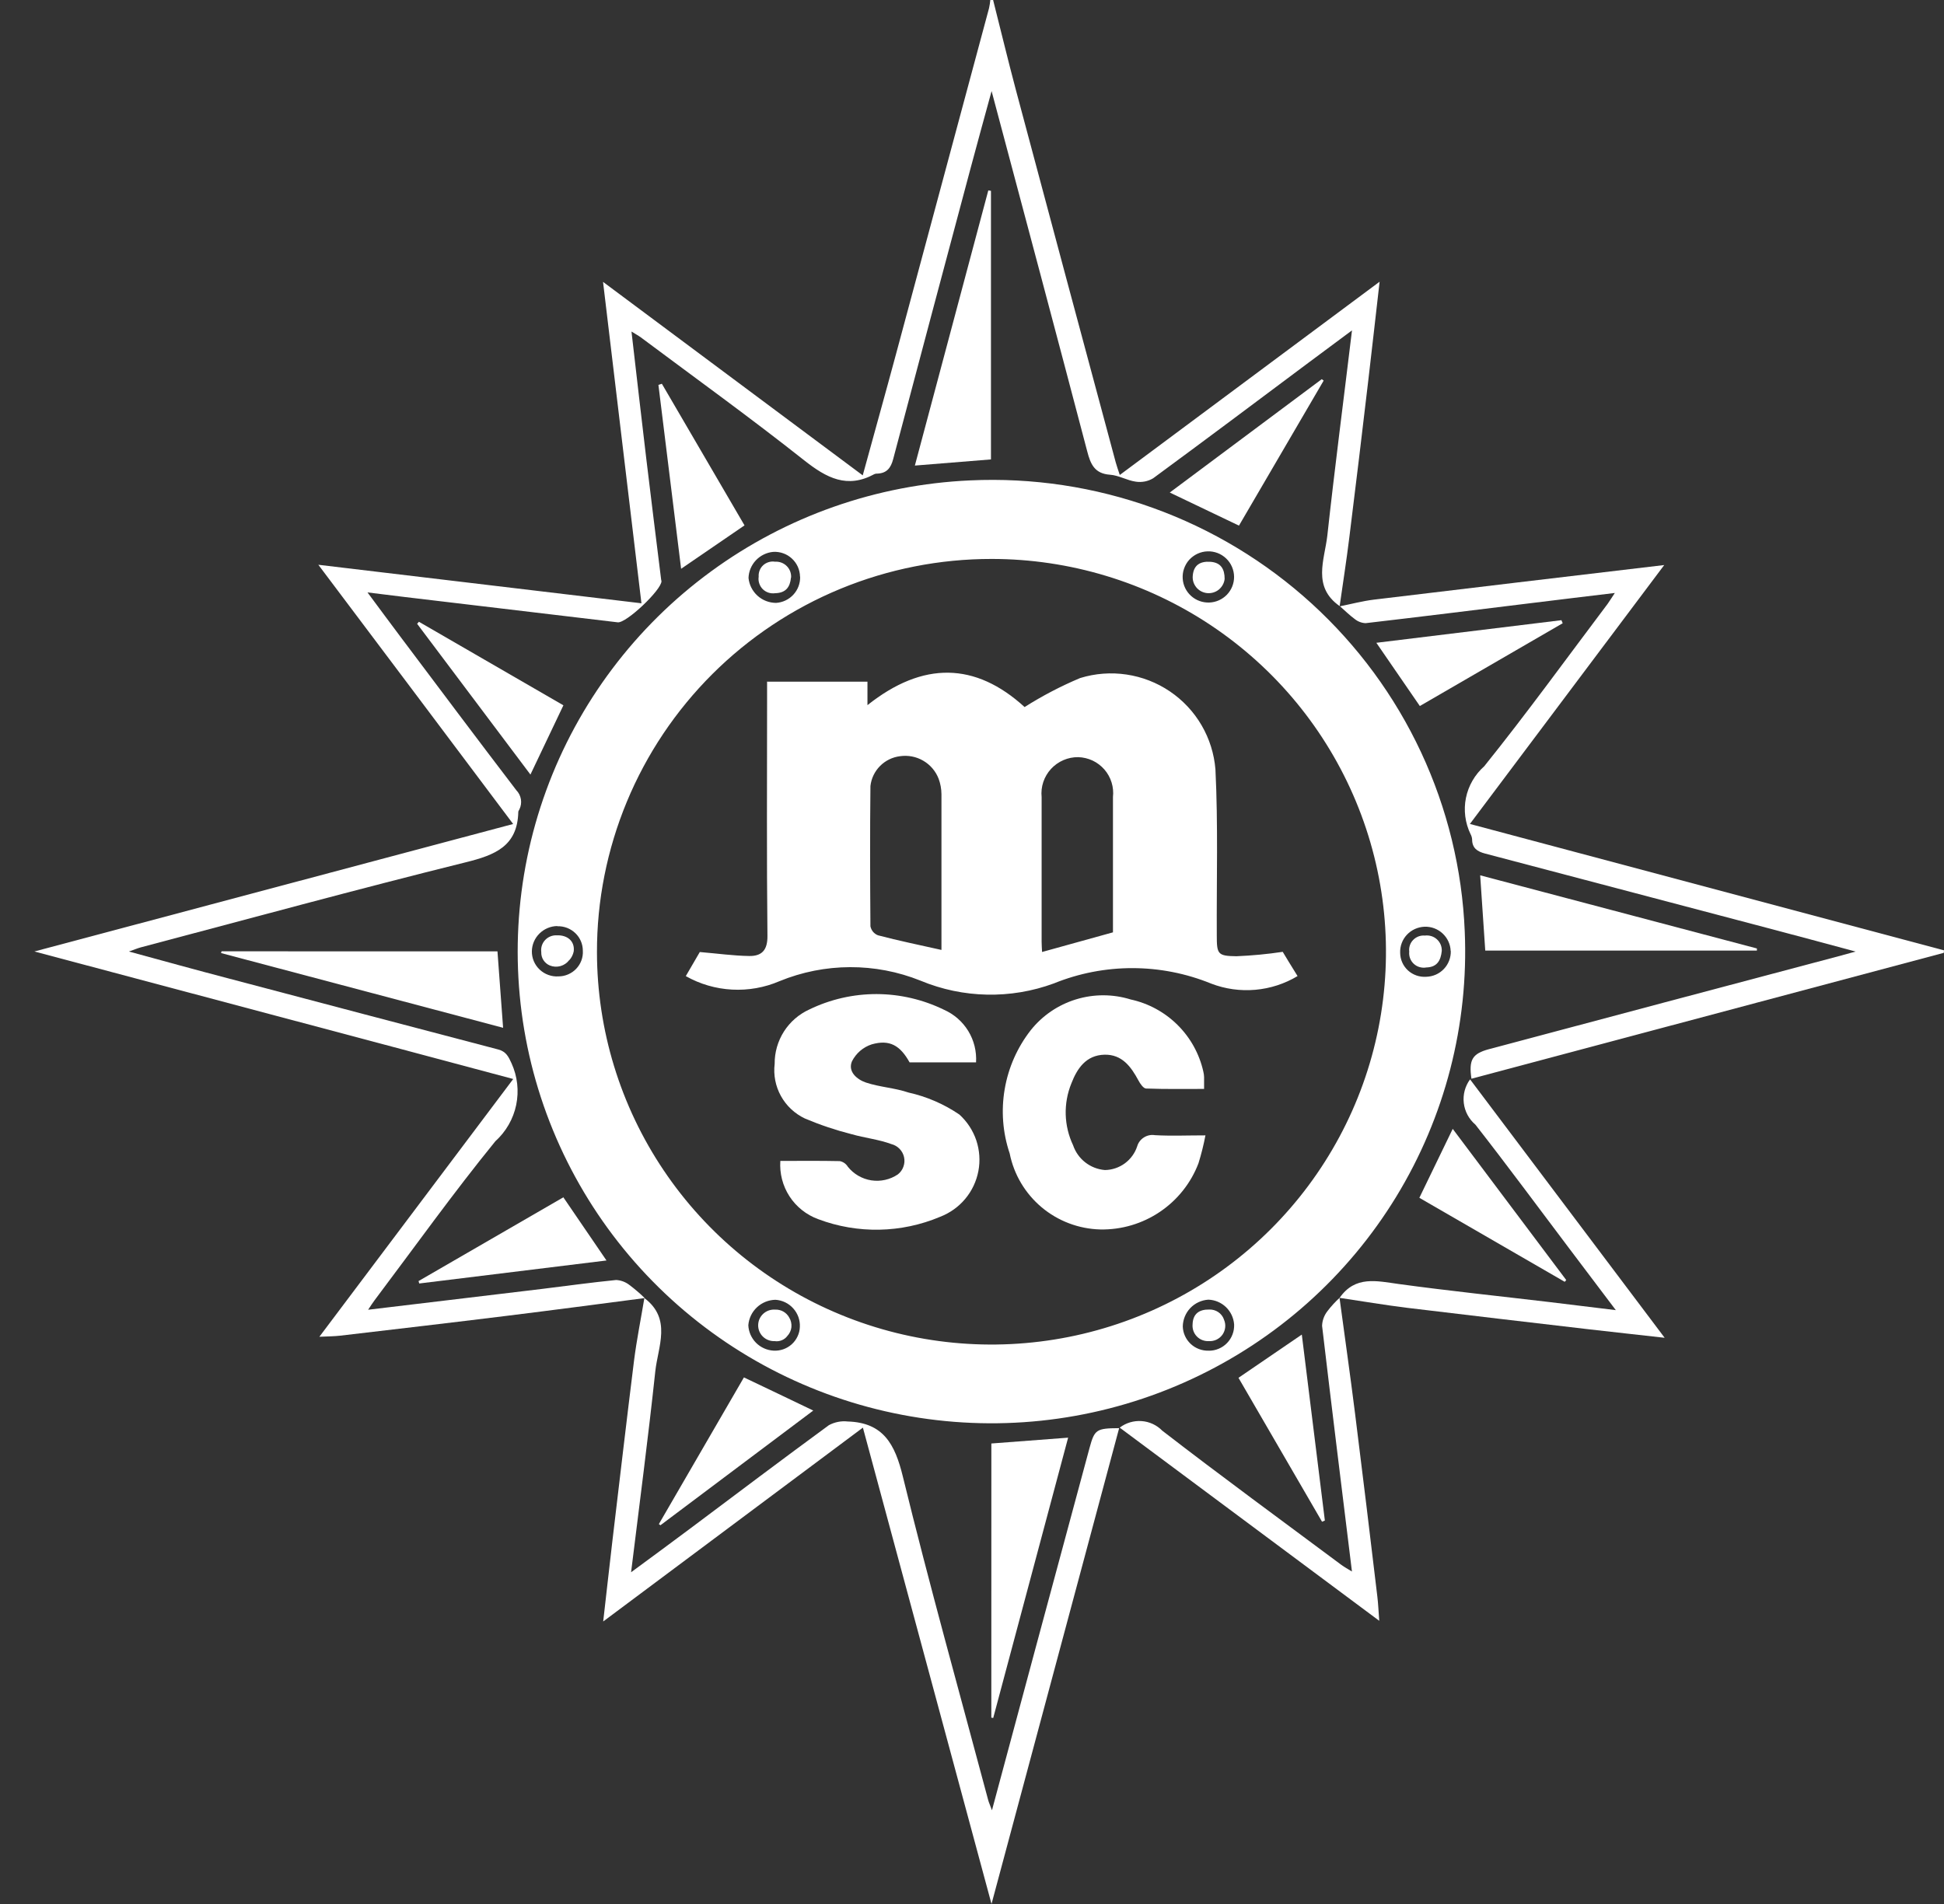 <svg xmlns="http://www.w3.org/2000/svg" width="49" height="48" viewBox="0 0 49 48" fill="none"><rect x="0" y="0" width="49" height="48" fill="#333333" stroke="none"/><g id="Grupo 218"><path id="Trazado 1708" d="M16.248 32.725C15.089 32.876 13.93 33.03 12.769 33.173C11.369 33.346 9.97 33.509 8.571 33.673C8.421 33.69 8.27 33.69 8.05 33.7C9.692 31.515 11.299 29.378 12.936 27.202C10.911 26.66 8.925 26.131 6.938 25.603C4.951 25.074 2.96 24.544 0.867 23.987C4.933 22.903 8.903 21.848 12.934 20.773C11.301 18.596 9.68 16.438 8.024 14.238L16.168 15.209C15.843 12.499 15.525 9.835 15.2 7.106L21.746 11.984C22.033 10.934 22.313 9.936 22.583 8.933C23.367 6.024 24.149 3.116 24.929 0.208C24.944 0.14 24.955 0.07 24.962 0L25.032 0C25.224 0.758 25.406 1.515 25.607 2.271C26.442 5.4 27.281 8.529 28.123 11.657C28.148 11.748 28.18 11.838 28.225 11.974L34.774 7.102C34.675 7.966 34.586 8.762 34.493 9.554C34.337 10.888 34.176 12.222 34.01 13.555C33.939 14.131 33.849 14.706 33.767 15.28C33.071 14.792 33.386 14.114 33.456 13.506C33.642 11.803 33.864 10.107 34.078 8.329C33.679 8.625 33.324 8.888 32.972 9.151C31.671 10.123 30.374 11.097 29.067 12.057C28.936 12.136 28.781 12.166 28.629 12.143C28.409 12.113 28.2 11.983 27.979 11.968C27.59 11.941 27.488 11.702 27.404 11.378C26.618 8.385 25.82 5.395 24.994 2.296C24.801 3.004 24.632 3.612 24.47 4.22C23.814 6.672 23.162 9.124 22.513 11.575C22.454 11.798 22.352 11.93 22.114 11.94C22.09 11.938 22.066 11.942 22.043 11.951C21.354 12.328 20.832 12.049 20.269 11.604C18.924 10.539 17.531 9.535 16.155 8.507C16.09 8.459 16.017 8.421 15.917 8.358C16.044 9.458 16.165 10.514 16.291 11.572C16.412 12.587 16.54 13.603 16.665 14.615C16.665 14.627 16.673 14.639 16.673 14.649C16.681 14.865 15.787 15.714 15.571 15.689C13.78 15.477 11.988 15.264 10.196 15.05C9.912 15.016 9.629 14.979 9.263 14.935C9.57 15.347 9.838 15.714 10.11 16.074C11.075 17.358 12.04 18.647 13.015 19.923C13.076 19.985 13.116 20.065 13.13 20.151C13.144 20.236 13.131 20.324 13.093 20.402C13.084 20.423 13.064 20.447 13.064 20.468C13.045 21.334 12.476 21.557 11.734 21.74C8.997 22.419 6.276 23.162 3.55 23.883C3.472 23.904 3.395 23.937 3.249 23.988C4.127 24.227 4.941 24.453 5.757 24.666C8.022 25.265 10.288 25.862 12.556 26.457C12.755 26.509 12.816 26.635 12.895 26.809C13.043 27.137 13.084 27.503 13.011 27.856C12.938 28.208 12.754 28.529 12.486 28.771C11.427 30.072 10.45 31.44 9.44 32.782C9.39 32.847 9.348 32.917 9.279 33.019C10.764 32.842 12.205 32.67 13.646 32.496C14.274 32.419 14.9 32.332 15.531 32.269C15.654 32.276 15.772 32.321 15.868 32.397C16 32.496 16.125 32.603 16.244 32.718L16.248 32.725Z" fill="white"></path><path id="Trazado 1709" d="M36.92 23.482C37.021 25.831 36.421 28.156 35.195 30.166C33.969 32.175 32.173 33.777 30.033 34.769C27.893 35.762 25.506 36.101 23.173 35.743C20.84 35.386 18.665 34.347 16.924 32.759C15.184 31.172 13.955 29.105 13.392 26.822C12.83 24.539 12.96 22.141 13.766 19.931C14.572 17.722 16.017 15.8 17.919 14.408C19.821 13.015 22.095 12.216 24.453 12.111C26.023 12.038 27.591 12.274 29.068 12.807C30.546 13.34 31.902 14.158 33.061 15.215C34.219 16.272 35.157 17.546 35.819 18.965C36.481 20.384 36.856 21.919 36.92 23.482ZM15.047 24.008C15.05 25.966 15.635 27.879 16.729 29.505C17.823 31.132 19.377 32.399 21.194 33.146C23.011 33.894 25.009 34.088 26.937 33.705C28.865 33.322 30.635 32.378 32.025 30.993C33.414 29.608 34.361 27.845 34.744 25.924C35.127 24.004 34.93 22.014 34.178 20.206C33.426 18.397 32.153 16.851 30.519 15.762C28.885 14.674 26.963 14.092 24.998 14.091C23.69 14.09 22.395 14.345 21.186 14.843C19.978 15.341 18.88 16.072 17.956 16.993C17.032 17.915 16.299 19.008 15.8 20.212C15.301 21.416 15.044 22.706 15.047 24.008ZM19.498 34.05C19.581 34.055 19.664 34.043 19.743 34.016C19.821 33.989 19.893 33.946 19.955 33.891C20.017 33.835 20.067 33.768 20.102 33.693C20.138 33.618 20.158 33.537 20.161 33.454C20.17 33.282 20.11 33.113 19.994 32.985C19.879 32.856 19.717 32.778 19.544 32.768C19.371 32.772 19.205 32.839 19.079 32.958C18.953 33.076 18.876 33.237 18.862 33.409C18.869 33.575 18.939 33.733 19.056 33.852C19.174 33.97 19.331 34.041 19.498 34.05ZM31.106 14.541C31.105 14.455 31.087 14.369 31.053 14.29C31.019 14.21 30.969 14.139 30.906 14.079C30.843 14.019 30.769 13.972 30.688 13.941C30.607 13.911 30.52 13.896 30.433 13.9C30.347 13.903 30.261 13.924 30.183 13.96C30.104 13.997 30.034 14.049 29.975 14.113C29.917 14.178 29.873 14.253 29.845 14.335C29.816 14.417 29.805 14.503 29.811 14.589C29.822 14.757 29.899 14.913 30.024 15.025C30.149 15.137 30.313 15.196 30.482 15.19C30.65 15.184 30.809 15.113 30.926 14.992C31.042 14.871 31.107 14.709 31.106 14.541ZM36.565 23.974C36.559 23.806 36.486 23.648 36.362 23.533C36.239 23.418 36.075 23.357 35.906 23.363C35.737 23.37 35.578 23.442 35.462 23.565C35.347 23.688 35.286 23.852 35.292 24.02C35.293 24.103 35.31 24.185 35.344 24.262C35.377 24.338 35.426 24.406 35.487 24.463C35.549 24.52 35.621 24.563 35.7 24.591C35.778 24.619 35.862 24.63 35.945 24.625C36.029 24.623 36.112 24.605 36.189 24.572C36.266 24.538 36.335 24.49 36.393 24.429C36.451 24.369 36.496 24.297 36.526 24.219C36.556 24.141 36.571 24.058 36.568 23.974H36.565ZM14.048 23.346C13.879 23.348 13.718 23.416 13.598 23.534C13.478 23.652 13.409 23.812 13.406 23.98C13.405 24.066 13.421 24.152 13.455 24.232C13.489 24.312 13.539 24.384 13.602 24.443C13.665 24.503 13.74 24.549 13.821 24.578C13.903 24.608 13.99 24.621 14.076 24.615C14.16 24.615 14.243 24.598 14.319 24.565C14.396 24.532 14.465 24.485 14.523 24.424C14.58 24.364 14.625 24.293 14.654 24.215C14.683 24.137 14.696 24.053 14.691 23.971C14.691 23.887 14.675 23.805 14.642 23.728C14.61 23.652 14.562 23.582 14.502 23.525C14.442 23.467 14.37 23.422 14.293 23.392C14.214 23.362 14.131 23.348 14.048 23.351V23.346ZM30.467 34.052C30.553 34.053 30.639 34.036 30.718 34.002C30.798 33.969 30.869 33.92 30.929 33.858C30.989 33.796 31.036 33.722 31.066 33.642C31.097 33.562 31.11 33.476 31.107 33.39C31.095 33.224 31.022 33.069 30.902 32.953C30.782 32.838 30.623 32.77 30.457 32.765C30.284 32.776 30.122 32.852 30.002 32.977C29.883 33.103 29.816 33.268 29.813 33.441C29.818 33.608 29.89 33.766 30.013 33.881C30.135 33.995 30.298 34.056 30.466 34.051L30.467 34.052ZM20.165 14.538C20.164 14.453 20.145 14.368 20.11 14.289C20.075 14.211 20.024 14.14 19.961 14.082C19.898 14.023 19.824 13.978 19.742 13.949C19.661 13.92 19.575 13.908 19.489 13.913C19.323 13.928 19.168 14.004 19.053 14.125C18.939 14.246 18.872 14.405 18.867 14.571C18.884 14.742 18.965 14.902 19.093 15.018C19.221 15.134 19.387 15.198 19.561 15.199C19.728 15.189 19.885 15.114 19.998 14.991C20.112 14.868 20.172 14.706 20.168 14.538H20.165Z" fill="white"></path><path id="Trazado 1710" d="M33.768 15.286C34.056 15.229 34.341 15.152 34.63 15.117C37.049 14.825 39.469 14.539 41.948 14.245C40.308 16.43 38.695 18.581 37.05 20.772L49 23.958L48.995 24.021L37.089 27.195C37.019 26.718 37.109 26.562 37.534 26.449C40.467 25.666 43.402 24.886 46.337 24.108C46.452 24.077 46.564 24.047 46.772 23.989C45.975 23.776 45.262 23.581 44.547 23.394C42.175 22.768 39.803 22.142 37.431 21.518C37.239 21.468 37.106 21.382 37.106 21.163C37.103 21.116 37.089 21.069 37.066 21.028C36.929 20.744 36.888 20.424 36.95 20.116C37.013 19.807 37.175 19.527 37.411 19.318C38.484 17.983 39.49 16.593 40.521 15.224C40.576 15.146 40.624 15.069 40.703 14.949C39.992 15.035 39.323 15.114 38.657 15.197C37.246 15.37 35.834 15.546 34.422 15.71C34.321 15.706 34.224 15.669 34.146 15.605C34.014 15.509 33.897 15.391 33.772 15.282L33.768 15.286Z" fill="white"></path><path id="Trazado 1711" d="M16.244 32.726C16.938 33.252 16.584 33.947 16.517 34.574C16.339 36.242 16.12 37.903 15.907 39.637C16.44 39.244 16.933 38.883 17.421 38.517C18.576 37.652 19.728 36.782 20.893 35.929C21.037 35.851 21.203 35.818 21.366 35.836C22.266 35.863 22.558 36.408 22.757 37.224C23.424 39.953 24.183 42.661 24.907 45.377C24.924 45.443 24.956 45.508 25.003 45.638C25.382 44.222 25.746 42.868 26.111 41.515C26.561 39.843 27.012 38.172 27.463 36.501C27.59 36.036 27.634 36.008 28.209 36.004C27.142 39.981 26.078 43.95 24.992 48C23.904 43.969 22.836 40.014 21.75 35.991L15.204 40.878C15.287 40.156 15.36 39.493 15.438 38.829C15.618 37.317 15.794 35.809 15.982 34.296C16.049 33.772 16.154 33.253 16.241 32.73L16.244 32.726Z" fill="white"></path><path id="Trazado 1712" d="M33.763 32.714C33.894 33.691 34.034 34.665 34.156 35.642C34.348 37.175 34.534 38.708 34.716 40.241C34.739 40.426 34.746 40.615 34.765 40.861L28.223 35.991C28.381 35.87 28.577 35.812 28.775 35.826C28.972 35.84 29.158 35.926 29.296 36.068C30.785 37.219 32.305 38.33 33.815 39.455C33.892 39.51 33.97 39.554 34.077 39.618C33.821 37.532 33.566 35.481 33.324 33.424C33.329 33.29 33.376 33.161 33.459 33.054C33.552 32.932 33.656 32.819 33.77 32.714V32.709L33.763 32.714Z" fill="white"></path><path id="Trazado 1713" d="M33.766 32.719C34.161 32.152 34.703 32.295 35.261 32.371C36.526 32.544 37.798 32.676 39.07 32.827C39.603 32.89 40.134 32.957 40.728 33.029C40.312 32.479 39.927 31.968 39.541 31.457C38.759 30.421 37.986 29.372 37.188 28.352C37.025 28.214 36.921 28.019 36.896 27.808C36.871 27.596 36.928 27.383 37.054 27.211L41.959 33.726C41.284 33.648 40.668 33.585 40.05 33.512C38.521 33.333 36.991 33.155 35.464 32.97C34.899 32.9 34.335 32.804 33.77 32.72L33.766 32.719Z" fill="white"></path><path id="Trazado 1714" d="M12.539 23.984C12.588 24.624 12.633 25.245 12.681 25.911L5.572 24.027L5.584 23.983L12.539 23.984Z" fill="white"></path><path id="Trazado 1715" d="M24.988 36.391C25.628 36.343 26.253 36.296 26.923 36.244L25.035 43.31L24.987 43.303L24.988 36.391Z" fill="white"></path><path id="Trazado 1716" d="M44.279 23.964H37.437C37.395 23.339 37.353 22.737 37.309 22.067C39.656 22.687 41.969 23.298 44.284 23.911V23.966L44.279 23.964Z" fill="white"></path><path id="Trazado 1717" d="M24.978 4.811V11.582L23.06 11.737C23.682 9.399 24.298 7.1 24.911 4.8L24.978 4.811Z" fill="white"></path><path id="Trazado 1718" d="M20.502 35.558L16.647 38.452L16.607 38.423L18.751 34.725C19.337 35.005 19.891 35.267 20.5 35.561L20.502 35.558Z" fill="white"></path><path id="Trazado 1719" d="M31.229 13.251C30.63 12.963 30.074 12.697 29.485 12.417C30.771 11.457 32.044 10.508 33.316 9.559L33.364 9.595L31.229 13.251Z" fill="white"></path><path id="Trazado 1720" d="M35.776 30.197C36.06 29.613 36.325 29.06 36.617 28.459L39.478 32.27L39.44 32.315C38.213 31.605 36.987 30.898 35.776 30.197Z" fill="white"></path><path id="Trazado 1721" d="M32.813 33.645C33.008 35.226 33.202 36.779 33.394 38.333L33.323 38.363C32.622 37.155 31.92 35.946 31.217 34.735C31.738 34.378 32.248 34.033 32.813 33.645Z" fill="white"></path><path id="Trazado 1722" d="M10.561 15.676L14.201 17.781C13.925 18.361 13.657 18.926 13.37 19.527C12.409 18.25 11.463 16.989 10.514 15.726L10.56 15.674L10.561 15.676Z" fill="white"></path><path id="Trazado 1723" d="M35.788 17.799C35.426 17.272 35.078 16.764 34.692 16.205L39.357 15.635L39.389 15.712L35.788 17.799Z" fill="white"></path><path id="Trazado 1724" d="M14.198 30.182L15.287 31.777C13.694 31.972 12.13 32.164 10.567 32.357L10.55 32.296C11.763 31.594 12.975 30.892 14.204 30.182H14.198Z" fill="white"></path><path id="Trazado 1725" d="M16.683 9.675C17.379 10.866 18.073 12.056 18.766 13.245L17.168 14.339C16.974 12.765 16.784 11.234 16.596 9.703L16.683 9.675Z" fill="white"></path><path id="Trazado 1726" d="M19.328 17.185H21.865V17.777C23.264 16.664 24.586 16.693 25.826 17.825C26.271 17.543 26.739 17.298 27.225 17.094C27.603 16.977 28.003 16.947 28.394 17.005C28.785 17.063 29.159 17.208 29.486 17.429C29.814 17.651 30.087 17.942 30.286 18.283C30.485 18.624 30.604 19.004 30.636 19.397C30.705 20.791 30.663 22.184 30.67 23.578C30.67 24.055 30.691 24.101 31.166 24.107C31.556 24.091 31.945 24.054 32.332 23.996C32.41 24.13 32.546 24.348 32.706 24.607C32.382 24.802 32.017 24.92 31.64 24.953C31.262 24.986 30.882 24.933 30.529 24.797C29.259 24.279 27.835 24.276 26.564 24.792C25.476 25.193 24.274 25.169 23.203 24.723C22.062 24.264 20.785 24.269 19.647 24.736C19.27 24.898 18.861 24.97 18.451 24.948C18.041 24.926 17.643 24.81 17.286 24.608C17.426 24.37 17.554 24.148 17.639 24.001C18.089 24.039 18.484 24.095 18.883 24.101C19.199 24.106 19.349 23.957 19.344 23.591C19.323 21.614 19.335 19.635 19.335 17.656V17.192L19.328 17.185ZM23.73 23.948C23.73 22.639 23.73 21.33 23.73 20.02C23.729 19.888 23.705 19.757 23.659 19.633C23.586 19.443 23.45 19.282 23.273 19.179C23.097 19.075 22.89 19.035 22.687 19.064C22.496 19.087 22.318 19.174 22.182 19.311C22.047 19.447 21.961 19.625 21.94 19.816C21.927 20.995 21.931 22.174 21.94 23.354C21.951 23.404 21.973 23.451 22.006 23.491C22.039 23.53 22.082 23.561 22.13 23.579C22.647 23.716 23.17 23.822 23.73 23.948ZM28.053 23.5V20.094C28.067 19.97 28.055 19.844 28.018 19.725C27.981 19.605 27.92 19.495 27.838 19.4C27.756 19.306 27.655 19.229 27.542 19.175C27.428 19.122 27.305 19.092 27.18 19.088C27.05 19.086 26.922 19.112 26.804 19.163C26.685 19.214 26.579 19.29 26.491 19.385C26.404 19.48 26.338 19.592 26.297 19.714C26.256 19.837 26.242 19.966 26.255 20.094C26.255 21.309 26.255 22.525 26.255 23.741C26.255 23.828 26.262 23.916 26.266 24L28.055 23.504L28.053 23.5Z" fill="white"></path><path id="Trazado 1727" d="M19.669 29.267C20.168 29.267 20.668 29.261 21.168 29.272C21.209 29.28 21.249 29.297 21.284 29.321C21.319 29.346 21.348 29.377 21.37 29.413C21.517 29.598 21.729 29.721 21.962 29.757C22.196 29.793 22.435 29.739 22.631 29.607C22.695 29.557 22.744 29.49 22.771 29.413C22.799 29.337 22.805 29.254 22.788 29.175C22.771 29.095 22.732 29.022 22.675 28.963C22.619 28.905 22.547 28.863 22.468 28.843C22.146 28.724 21.796 28.688 21.464 28.593C21.062 28.491 20.67 28.359 20.289 28.198C20.033 28.077 19.821 27.879 19.684 27.631C19.547 27.384 19.492 27.1 19.526 26.82C19.523 26.531 19.605 26.248 19.76 26.004C19.915 25.761 20.138 25.568 20.402 25.448C20.93 25.192 21.51 25.06 22.097 25.061C22.685 25.063 23.264 25.198 23.791 25.455C24.047 25.568 24.261 25.755 24.406 25.992C24.551 26.23 24.619 26.506 24.602 26.783H22.927C22.69 26.357 22.425 26.199 21.971 26.329C21.865 26.364 21.766 26.419 21.681 26.492C21.596 26.566 21.526 26.655 21.475 26.755C21.364 27.016 21.6 27.214 21.826 27.291C22.173 27.407 22.552 27.425 22.899 27.543C23.358 27.645 23.794 27.834 24.182 28.098C24.377 28.275 24.524 28.499 24.608 28.748C24.691 28.997 24.71 29.264 24.661 29.522C24.612 29.78 24.498 30.022 24.329 30.224C24.16 30.426 23.942 30.581 23.696 30.676C22.717 31.089 21.616 31.11 20.622 30.735C20.325 30.626 20.071 30.424 19.899 30.159C19.728 29.894 19.647 29.581 19.669 29.267Z" fill="white"></path><path id="Trazado 1728" d="M30.384 28.623C30.339 28.861 30.28 29.096 30.208 29.328C30.018 29.826 29.678 30.253 29.236 30.551C28.793 30.85 28.268 31.005 27.734 30.995C27.191 30.981 26.67 30.784 26.255 30.436C25.84 30.087 25.556 29.609 25.45 29.079C25.274 28.558 25.231 28.001 25.324 27.459C25.416 26.916 25.642 26.405 25.981 25.971C26.273 25.604 26.671 25.333 27.12 25.195C27.57 25.057 28.051 25.057 28.5 25.197C28.947 25.294 29.357 25.517 29.681 25.839C30.005 26.16 30.23 26.567 30.33 27.011C30.342 27.058 30.348 27.105 30.35 27.152C30.35 27.234 30.35 27.318 30.35 27.452C29.858 27.452 29.373 27.46 28.89 27.442C28.821 27.442 28.738 27.32 28.695 27.238C28.507 26.889 28.281 26.58 27.84 26.589C27.373 26.601 27.15 26.937 27.004 27.315C26.903 27.563 26.855 27.83 26.862 28.098C26.87 28.366 26.933 28.629 27.048 28.872C27.106 29.042 27.212 29.193 27.355 29.304C27.497 29.415 27.669 29.482 27.849 29.497C28.03 29.495 28.207 29.435 28.353 29.328C28.499 29.22 28.608 29.07 28.664 28.898C28.691 28.805 28.752 28.725 28.835 28.674C28.917 28.622 29.016 28.602 29.112 28.618C29.517 28.641 29.923 28.623 30.39 28.623H30.384Z" fill="white"></path><path id="Trazado 1729" d="M19.894 33.218C19.938 33.29 19.956 33.375 19.948 33.459C19.939 33.542 19.902 33.621 19.844 33.682C19.808 33.73 19.759 33.767 19.703 33.789C19.647 33.812 19.586 33.819 19.526 33.81C19.472 33.812 19.418 33.804 19.367 33.784C19.316 33.765 19.269 33.735 19.23 33.697C19.191 33.66 19.161 33.614 19.14 33.564C19.119 33.514 19.109 33.46 19.11 33.406C19.111 33.351 19.123 33.298 19.145 33.248C19.168 33.199 19.2 33.155 19.241 33.118C19.281 33.082 19.328 33.054 19.38 33.036C19.431 33.019 19.486 33.012 19.54 33.016C19.613 33.013 19.684 33.03 19.747 33.066C19.809 33.102 19.86 33.154 19.894 33.218Z" fill="white"></path><path id="Trazado 1730" d="M30.868 14.595C30.862 14.648 30.846 14.699 30.82 14.745C30.795 14.791 30.76 14.832 30.719 14.866C30.678 14.899 30.63 14.923 30.579 14.938C30.528 14.953 30.475 14.957 30.422 14.952C30.369 14.946 30.319 14.93 30.272 14.905C30.225 14.879 30.184 14.845 30.151 14.804C30.118 14.762 30.093 14.715 30.078 14.664C30.064 14.614 30.059 14.56 30.065 14.508C30.088 14.242 30.256 14.147 30.505 14.163C30.776 14.18 30.868 14.348 30.868 14.595Z" fill="white"></path><path id="Trazado 1731" d="M36.341 23.974C36.316 24.206 36.23 24.382 35.952 24.39C35.896 24.4 35.838 24.397 35.783 24.381C35.728 24.366 35.678 24.337 35.636 24.299C35.594 24.26 35.562 24.212 35.542 24.159C35.522 24.105 35.515 24.048 35.521 23.991C35.514 23.938 35.52 23.883 35.537 23.832C35.554 23.78 35.583 23.733 35.621 23.695C35.659 23.656 35.705 23.626 35.756 23.607C35.807 23.588 35.862 23.581 35.916 23.586C35.97 23.579 36.026 23.584 36.078 23.6C36.131 23.616 36.179 23.644 36.219 23.681C36.26 23.718 36.292 23.764 36.313 23.814C36.334 23.865 36.343 23.919 36.341 23.974Z" fill="white"></path><path id="Trazado 1732" d="M14.348 24.204C14.293 24.277 14.216 24.33 14.128 24.355C14.04 24.38 13.946 24.375 13.861 24.341C13.794 24.314 13.738 24.267 13.698 24.206C13.659 24.145 13.64 24.074 13.643 24.002C13.636 23.948 13.641 23.892 13.657 23.84C13.674 23.788 13.701 23.741 13.738 23.701C13.775 23.66 13.821 23.629 13.871 23.608C13.922 23.587 13.977 23.577 14.031 23.58C14.302 23.568 14.493 23.728 14.461 23.985C14.445 24.065 14.408 24.141 14.353 24.202L14.348 24.204Z" fill="white"></path><path id="Trazado 1733" d="M30.851 33.268C30.878 33.329 30.889 33.396 30.882 33.462C30.875 33.528 30.852 33.591 30.814 33.646C30.775 33.7 30.724 33.744 30.663 33.773C30.603 33.801 30.537 33.814 30.47 33.81C30.414 33.813 30.358 33.804 30.306 33.784C30.253 33.764 30.206 33.732 30.167 33.692C30.128 33.652 30.099 33.604 30.08 33.551C30.062 33.498 30.055 33.442 30.06 33.387C30.068 33.112 30.237 33.01 30.476 33.014C30.557 33.01 30.637 33.032 30.704 33.076C30.772 33.121 30.823 33.186 30.85 33.262L30.851 33.268Z" fill="white"></path><path id="Trazado 1734" d="M19.937 14.562C19.914 14.802 19.807 14.949 19.537 14.955C19.48 14.963 19.423 14.958 19.368 14.94C19.314 14.922 19.265 14.892 19.224 14.851C19.184 14.811 19.154 14.761 19.137 14.707C19.119 14.653 19.114 14.595 19.123 14.539C19.119 14.485 19.127 14.431 19.147 14.381C19.166 14.331 19.197 14.286 19.237 14.249C19.277 14.213 19.325 14.186 19.377 14.171C19.429 14.155 19.484 14.152 19.537 14.161C19.591 14.157 19.645 14.165 19.696 14.184C19.746 14.203 19.792 14.232 19.83 14.27C19.869 14.308 19.898 14.354 19.917 14.404C19.936 14.455 19.944 14.509 19.94 14.562L19.937 14.562Z" fill="white"></path></g></svg>